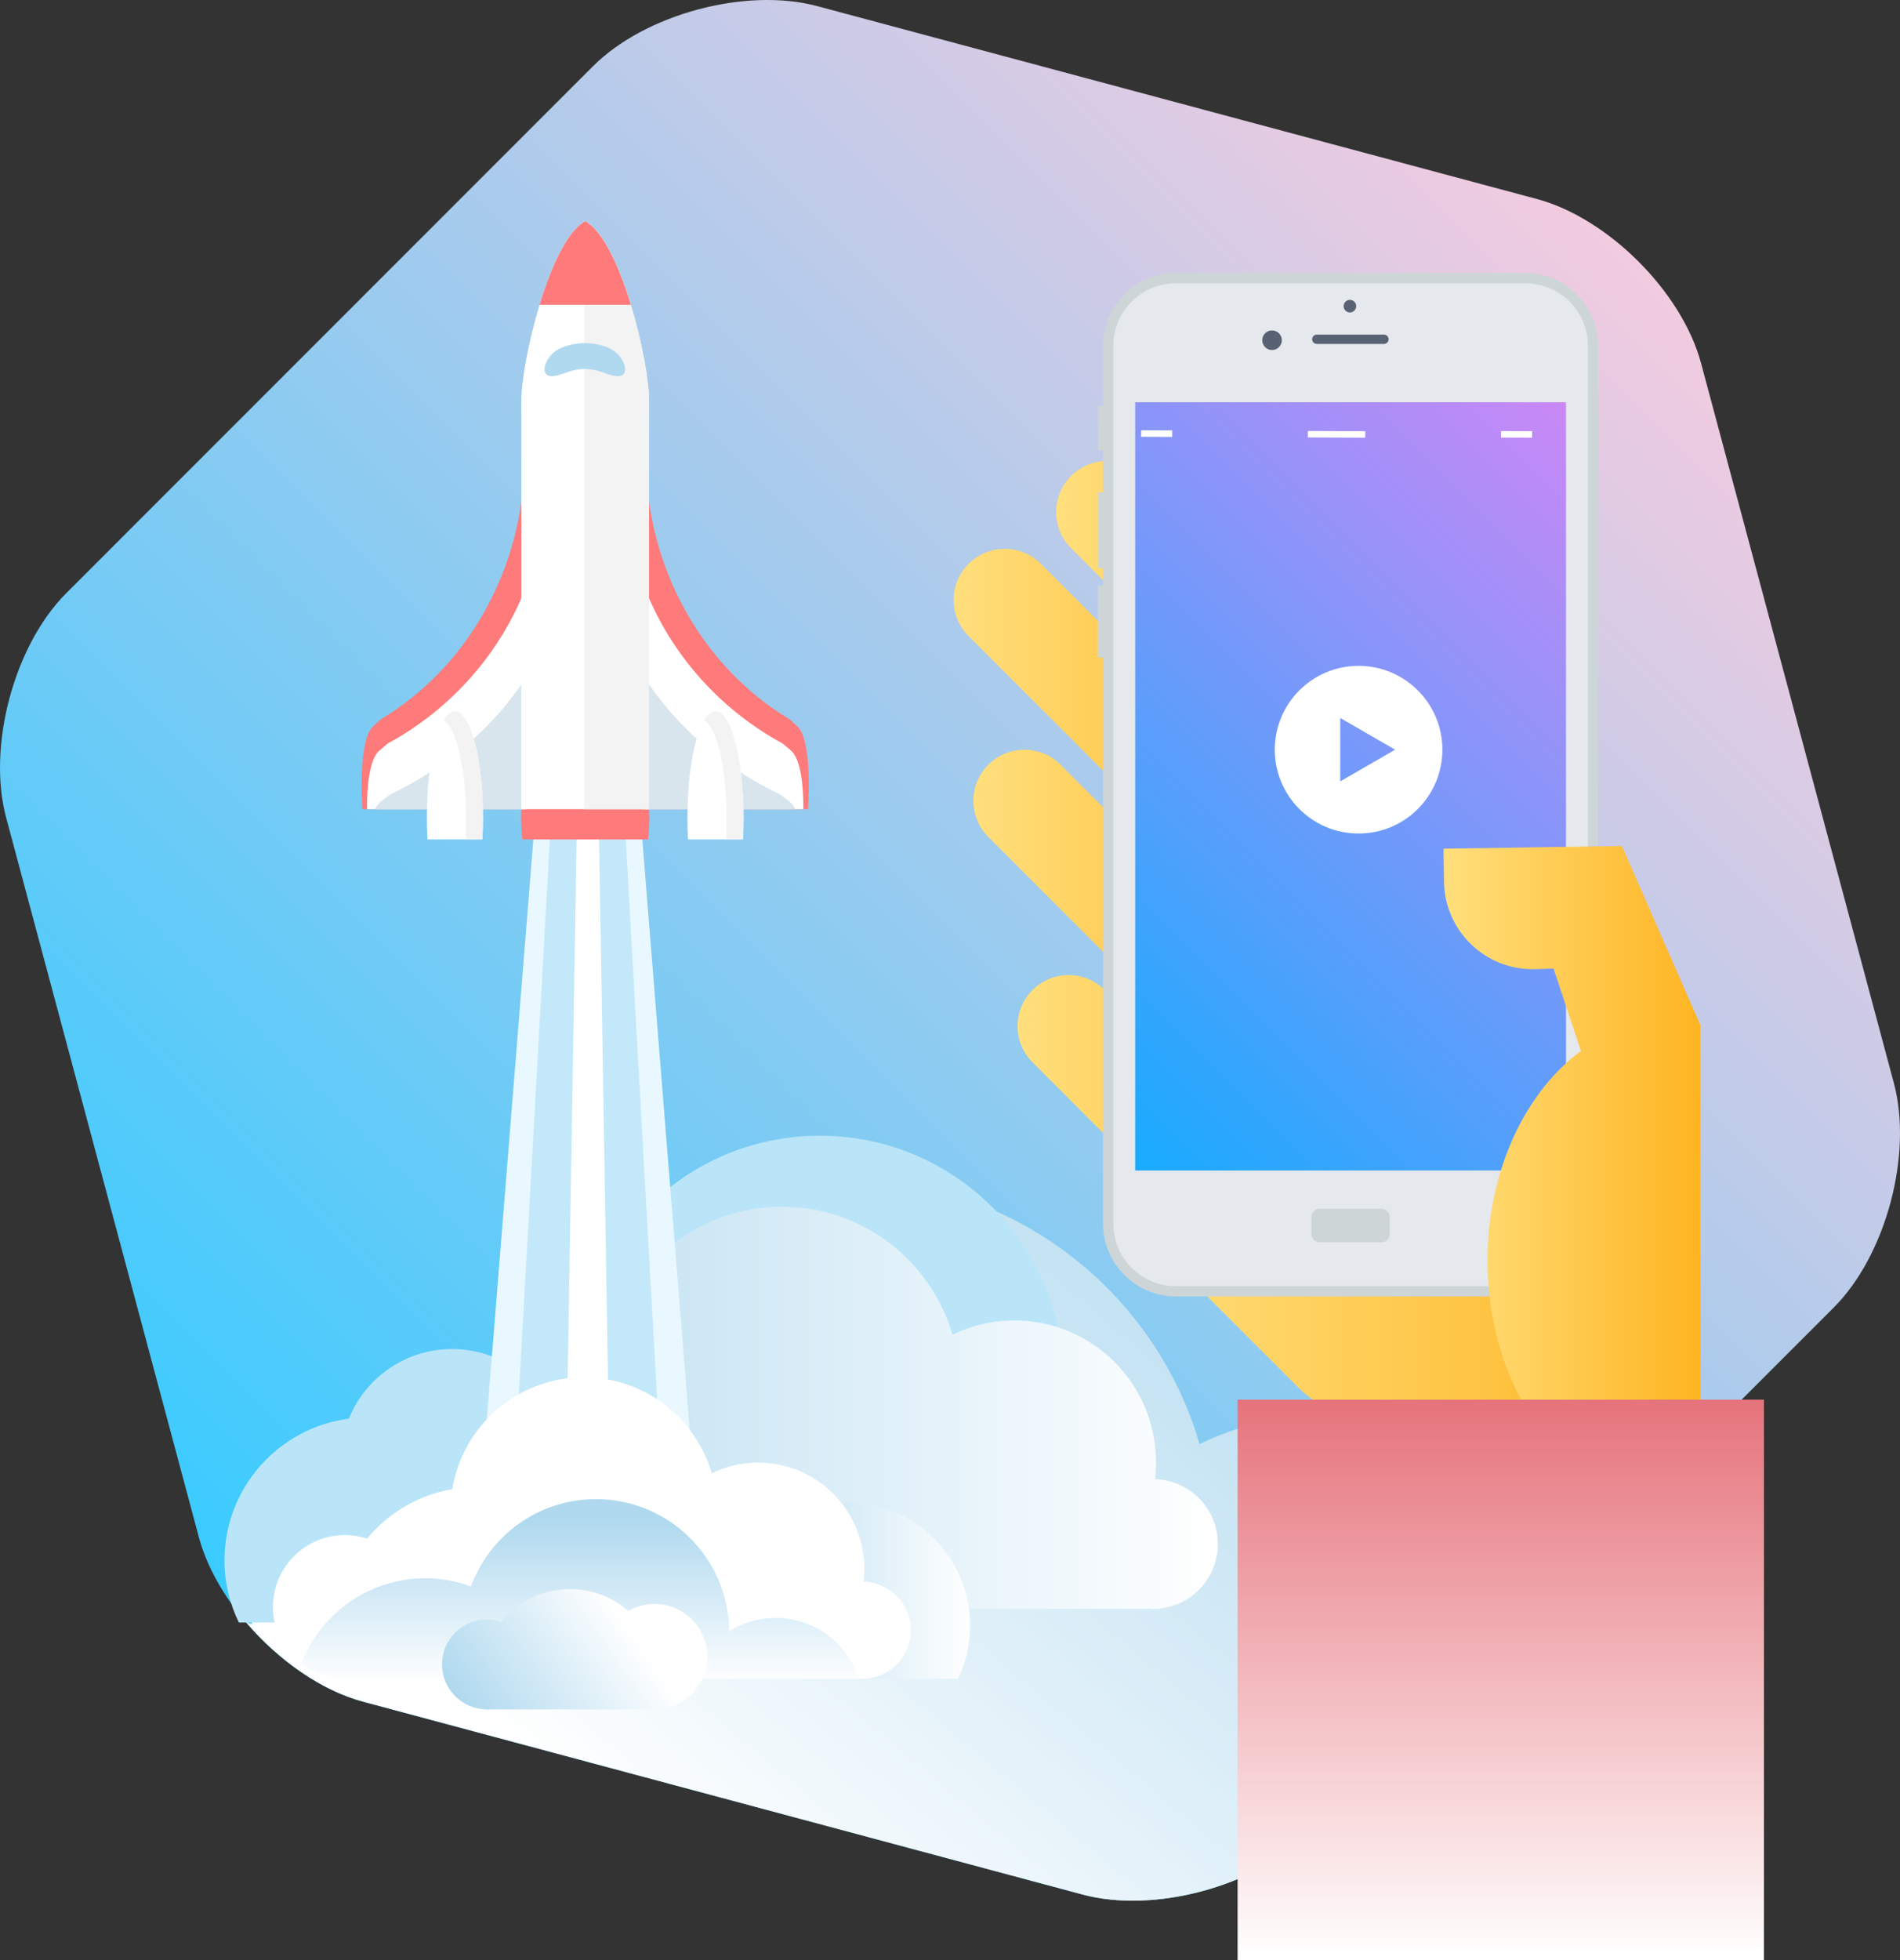<?xml version="1.0" encoding="utf-8"?>
<!-- Generator: Adobe Illustrator 16.0.0, SVG Export Plug-In . SVG Version: 6.00 Build 0)  -->
<!DOCTYPE svg PUBLIC "-//W3C//DTD SVG 1.1//EN" "http://www.w3.org/Graphics/SVG/1.1/DTD/svg11.dtd">
<svg version="1.1" id="Layer_4" xmlns="http://www.w3.org/2000/svg" xmlns:xlink="http://www.w3.org/1999/xlink" x="0px" y="0px"
	 width="283.535px" height="292.435px" viewBox="0 0 283.535 292.435" enable-background="new 0 0 283.535 292.435"
	 xml:space="preserve">
<rect x="0" y="0" width="283.535" height="292.435" fill="#333333" stroke="none"/>
<g>
	<linearGradient id="SVGID_1_" gradientUnits="userSpaceOnUse" x1="39.02" y1="244.516" x2="244.516" y2="39.02">
		<stop  offset="0" style="stop-color:#39CBFF"/>
		<stop  offset="1" style="stop-color:#F2CBE0"/>
	</linearGradient>
	<path fill="url(#SVGID_1_)" d="M195.039,273.656c-7.778,7.778-22.836,11.813-33.461,8.966L54.184,253.847
		c-10.625-2.848-21.648-13.87-24.495-24.495L0.914,121.957c-2.847-10.625,1.188-25.683,8.966-33.461L88.496,9.879
		c7.778-7.778,22.836-11.813,33.461-8.966l107.395,28.775c10.625,2.848,21.647,13.87,24.495,24.495l28.775,107.395
		c2.848,10.625-1.188,25.683-8.966,33.461L195.039,273.656z"/>
	<linearGradient id="SVGID_2_" gradientUnits="userSpaceOnUse" x1="194.469" y1="168.241" x2="99.469" y2="281.241">
		<stop  offset="0" style="stop-color:#B0D9EF"/>
		<stop  offset="1" style="stop-color:#FFFFFF"/>
	</linearGradient>
	<path fill="url(#SVGID_2_)" d="M198.028,211.021c-6.841,0-13.267,1.604-19.019,4.4c-6.643-22.77-27.628-39.405-52.531-39.405
		c-27.233,0-49.734,19.879-53.991,45.883c-13.996,2.455-26.298,9.823-35,20.342c-0.244-0.08-0.497-0.139-0.744-0.212
		c4.784,5.606,11.175,10.138,17.44,11.817l107.394,28.775c10.625,2.848,25.683-1.188,33.461-8.966l40.796-40.796
		C228.289,219.81,214.196,211.021,198.028,211.021z"/>
	<g>
		<g>
			<linearGradient id="SVGID_3_" gradientUnits="userSpaceOnUse" x1="151.851" y1="172.921" x2="206.776" y2="172.921">
				<stop  offset="0" style="stop-color:#FFDF7D"/>
				<stop  offset="1" style="stop-color:#FEB422"/>
			</linearGradient>
			<path fill="url(#SVGID_3_)" d="M154.081,147.689c-2.974,2.976-2.974,7.805,0,10.779l39.687,39.687
				c2.971,2.975,7.799,2.975,10.778,0l0,0c2.974-2.979,2.974-7.805,0-10.782l-39.687-39.684
				C161.883,144.712,157.057,144.712,154.081,147.689L154.081,147.689z"/>
			<linearGradient id="SVGID_4_" gradientUnits="userSpaceOnUse" x1="145.259" y1="139.309" x2="200.188" y2="139.309">
				<stop  offset="0" style="stop-color:#FFDF7D"/>
				<stop  offset="1" style="stop-color:#FEB422"/>
			</linearGradient>
			<path fill="url(#SVGID_4_)" d="M147.49,114.078c-2.976,2.973-2.976,7.801,0,10.781l39.685,39.684
				c2.976,2.975,7.805,2.975,10.781,0l0,0c2.976-2.978,2.976-7.808,0-10.78l-39.688-39.685
				C155.295,111.1,150.467,111.1,147.49,114.078L147.49,114.078z"/>
			<linearGradient id="SVGID_5_" gradientUnits="userSpaceOnUse" x1="142.31" y1="109.339" x2="197.238" y2="109.339">
				<stop  offset="0" style="stop-color:#FFDF7D"/>
				<stop  offset="1" style="stop-color:#FEB422"/>
			</linearGradient>
			<path fill="url(#SVGID_5_)" d="M144.542,84.106c-2.977,2.975-2.977,7.806,0,10.781l39.684,39.684
				c2.974,2.974,7.802,2.974,10.778,0l0,0c2.979-2.973,2.979-7.802,0-10.778L155.32,84.106
				C152.348,81.133,147.518,81.133,144.542,84.106L144.542,84.106z"/>
			<linearGradient id="SVGID_6_" gradientUnits="userSpaceOnUse" x1="157.602" y1="96.232" x2="212.531" y2="96.232">
				<stop  offset="0" style="stop-color:#FFDF7D"/>
				<stop  offset="1" style="stop-color:#FEB422"/>
			</linearGradient>
			<path fill="url(#SVGID_6_)" d="M159.837,71c-2.979,2.975-2.979,7.804,0,10.78l39.685,39.685c2.969,2.975,7.799,2.975,10.775,0
				l0,0c2.979-2.977,2.979-7.804,0-10.779L170.612,71C167.636,68.025,162.81,68.025,159.837,71L159.837,71z"/>
			<linearGradient id="SVGID_7_" gradientUnits="userSpaceOnUse" x1="167.565" y1="174.294" x2="251.981" y2="174.294">
				<stop  offset="0" style="stop-color:#FFDF7D"/>
				<stop  offset="1" style="stop-color:#FEB422"/>
			</linearGradient>
			<path fill="url(#SVGID_7_)" d="M241.193,161.675c-0.339-0.405-0.691-0.803-1.071-1.184l-20.814-20.816
				c-7.072-7.074-18.548-7.074-25.616,0l-20.818,20.816c-7.078,7.073-7.078,18.547,0,25.619l20.818,20.814
				c1.021,1.022,2.141,1.879,3.319,2.605c2.65,2.877,6.437,4.688,10.653,4.688h44.316v-52.544H241.193z"/>
		</g>
		<g>
			<polygon fill="#CDD5D7" points="165.868,67.208 165.868,67.208 163.835,67.208 163.835,67.208 163.835,60.528 163.835,60.528 
				165.868,60.528 165.868,60.528 			"/>
			<polygon fill="#CDD5D7" points="165.868,84.74 165.868,84.74 163.835,84.74 163.835,84.74 163.835,73.47 163.835,73.47 
				165.868,73.47 165.868,73.47 			"/>
			<polygon fill="#CDD5D7" points="165.868,98.099 165.868,98.099 163.835,98.099 163.835,98.099 163.835,87.35 163.835,87.35 
				165.868,87.35 165.868,87.35 			"/>
			<path fill="#CDD5D7" d="M238.496,182.536c0,5.969-4.885,10.854-10.853,10.854h-52.187c-5.969,0-10.853-4.885-10.853-10.854
				V51.586c0-5.97,4.884-10.853,10.853-10.853h52.187c5.968,0,10.853,4.883,10.853,10.853V182.536z"/>
			<path fill="#E5E8EC" d="M175.457,191.859c-5.139,0-9.323-4.181-9.323-9.323V51.586c0-5.139,4.185-9.324,9.323-9.324h52.187
				c5.141,0,9.322,4.186,9.322,9.324v130.95c0,5.143-4.182,9.323-9.322,9.323H175.457z"/>
			<linearGradient id="SVGID_8_" gradientUnits="userSpaceOnUse" x1="156.826" y1="162.029" x2="246.272" y2="72.583">
				<stop  offset="0" style="stop-color:#17ABFE"/>
				<stop  offset="1" style="stop-color:#CA88F6"/>
			</linearGradient>
			<rect x="169.402" y="60.006" fill="url(#SVGID_8_)" width="64.293" height="114.599"/>
			<g>
				<circle fill="#596273" cx="189.825" cy="50.752" r="1.462"/>
				<circle fill="#596273" cx="201.447" cy="45.671" r="0.938"/>
				<path fill="#596273" d="M207.221,50.611c0,0.386-0.312,0.695-0.697,0.695h-10.015c-0.386,0-0.698-0.31-0.698-0.695l0,0
					c0-0.384,0.312-0.697,0.698-0.697h10.015C206.909,49.914,207.221,50.228,207.221,50.611L207.221,50.611z"/>
			</g>
			<path fill="#CDD5D7" d="M207.394,184.066c0,0.693-0.559,1.255-1.25,1.255h-9.185c-0.691,0-1.254-0.562-1.254-1.255v-2.507
				c0-0.69,0.562-1.252,1.254-1.252h9.185c0.691,0,1.25,0.562,1.25,1.252V184.066z"/>
		</g>
		<linearGradient id="SVGID_9_" gradientUnits="userSpaceOnUse" x1="215.42" y1="170.216" x2="253.744" y2="170.216">
			<stop  offset="0" style="stop-color:#FFDF7D"/>
			<stop  offset="1" style="stop-color:#FEB422"/>
		</linearGradient>
		<path fill="url(#SVGID_9_)" d="M242.102,126.355l-0.176-0.151l-26.48,0.398c-0.006,0.19-0.029,0.37-0.025,0.558l0.07,4.404
			c0.12,7.308,6.14,13.132,13.442,13.015l2.896-0.095l4.093,12.291c-8.314,6.14-13.938,17.846-13.938,31.287
			c0,10.325,3.32,19.624,8.625,26.165h23.137v-61.29L242.102,126.355z"/>
		<g>
			<linearGradient id="SVGID_10_" gradientUnits="userSpaceOnUse" x1="223.959" y1="292.435" x2="223.959" y2="208.796">
				<stop  offset="0" style="stop-color:#FFFFFF"/>
				<stop  offset="1" style="stop-color:#E6737C"/>
			</linearGradient>
			<rect x="184.686" y="208.796" fill="url(#SVGID_10_)" width="78.547" height="83.639"/>
		</g>
		<path fill="#FFFFFF" d="M202.739,99.328c-6.906,0-12.506,5.6-12.506,12.507s5.6,12.506,12.506,12.506
			c6.907,0,12.507-5.599,12.507-12.506S209.646,99.328,202.739,99.328z M204.096,114.199l-4.094,2.361v-4.726v-4.727l4.094,2.361
			l4.095,2.365L204.096,114.199z"/>
	</g>
	<g>
		<path fill="#BAE5F8" d="M155.062,221.541c2.311-4.772,3.645-10.118,3.645-15.771c0-20.076-16.275-36.351-36.35-36.351
			c-20.082,0-36.363,16.274-36.363,36.351c0,5.653,1.328,10.999,3.658,15.771H155.062z"/>
		<linearGradient id="SVGID_11_" gradientUnits="userSpaceOnUse" x1="54.846" y1="210.01" x2="181.742" y2="210.01">
			<stop  offset="0" style="stop-color:#B0D9EF"/>
			<stop  offset="1" style="stop-color:#FFFFFF"/>
		</linearGradient>
		<path fill="url(#SVGID_11_)" d="M172.352,220.654c0.1-0.822,0.158-1.662,0.158-2.515c0-11.686-9.463-21.162-21.154-21.162
			c-3.314,0-6.428,0.777-9.215,2.132c-3.219-11.032-13.387-19.093-25.453-19.093c-13.195,0-24.098,9.632-26.16,22.231
			c-6.781,1.189-12.742,4.76-16.958,9.856c-1.387-0.454-2.872-0.707-4.417-0.707c-7.897,0-14.306,6.406-14.306,14.304
			c0,7.804,6.254,14.134,14.02,14.292c0,0,0,0.008,0.004,0.01h41.275h11.904h5.164h26.941h17.076
			c0.008-0.022,0.016-0.051,0.023-0.076c0.27,0.025,0.523,0.076,0.799,0.076c5.354,0,9.689-4.333,9.689-9.688
			C181.742,225.069,177.564,220.817,172.352,220.654z"/>
		<path fill="#BAE5F8" d="M78.107,233.14c0,8.77-7.104,15.881-15.873,15.881c-8.771,0-15.883-7.111-15.883-15.881
			c0-8.763,7.112-15.875,15.883-15.875C71.003,217.265,78.107,224.377,78.107,233.14z"/>
		<linearGradient id="SVGID_12_" gradientUnits="userSpaceOnUse" x1="108.082" y1="237.3" x2="144.773" y2="237.3">
			<stop  offset="0" style="stop-color:#B0D9EF"/>
			<stop  offset="1" style="stop-color:#FFFFFF"/>
		</linearGradient>
		<path fill="url(#SVGID_12_)" d="M142.934,250.451c1.168-2.409,1.84-5.106,1.84-7.959c0-10.131-8.213-18.344-18.342-18.344
			c-10.135,0-18.35,8.213-18.35,18.344c0,2.853,0.67,5.55,1.846,7.959H142.934z"/>
		<path fill="#BAE5F8" d="M74.039,242.038c1.357-2.801,2.141-5.938,2.141-9.257c0-11.783-9.554-21.336-21.336-21.336
			c-11.788,0-21.344,9.553-21.344,21.336c0,3.318,0.779,6.456,2.147,9.257H74.039z"/>
		<path fill="#BAE5F8" d="M82.391,225.038c1.055-2.179,1.664-4.62,1.664-7.2c0-9.164-7.43-16.595-16.594-16.595
			c-9.168,0-16.601,7.431-16.601,16.595c0,2.58,0.606,5.021,1.669,7.2H82.391z"/>
		<polygon fill="#E9F8FF" points="87.725,68.77 95.543,121.37 103.361,218.77 87.725,218.77 72.084,218.77 79.902,121.37 		"/>
		<polygon fill="#C3E8FA" points="87.725,68.77 93.172,121.37 98.621,218.77 87.725,218.77 76.824,218.77 82.273,121.37 		"/>
		<polygon fill="#FFFFFF" points="87.725,68.77 89.338,121.37 90.947,218.77 87.725,218.77 84.494,218.77 86.109,121.37 		"/>
		<path fill="#FFFFFF" d="M128.873,235.938c0.074-0.617,0.117-1.246,0.117-1.886c0-8.766-7.098-15.873-15.867-15.873
			c-2.484,0-4.82,0.582-6.912,1.599c-2.412-8.275-10.039-14.32-19.092-14.32c-9.896,0-18.075,7.224-19.621,16.675
			c-5.087,0.892-9.559,3.569-12.72,7.394c-1.041-0.341-2.156-0.53-3.314-0.53c-5.924,0-10.73,4.805-10.73,10.729
			c0,5.853,4.691,10.601,10.515,10.72c0,0,0,0.005,0.003,0.008h30.96h8.93h3.873h20.207h12.809c0.006-0.018,0.012-0.039,0.018-0.058
			c0.203,0.019,0.395,0.058,0.6,0.058c4.016,0,7.268-3.251,7.268-7.267C135.916,239.249,132.783,236.06,128.873,235.938z"/>
		<linearGradient id="SVGID_13_" gradientUnits="userSpaceOnUse" x1="86.555" y1="227.102" x2="86.555" y2="251.332">
			<stop  offset="0" style="stop-color:#B0D9EF"/>
			<stop  offset="1" style="stop-color:#FFFFFF"/>
		</linearGradient>
		<path fill="url(#SVGID_13_)" d="M115.738,241.351c-2.539,0-4.908,0.733-6.914,1.99c-0.104-10.901-8.965-19.71-19.891-19.71
			c-8.576,0-15.854,5.427-18.657,13.024c-2.12-0.77-4.399-1.213-6.785-1.213c-8.477,0-15.697,5.304-18.564,12.769
			c1.755,1.353,3.94,2.186,6.323,2.232c0,0,0,0.005,0.003,0.008h30.96h8.93h3.873h20.207h12.809
			c0.006-0.018,0.012-0.039,0.018-0.058c0.051,0.003,0.096,0.009,0.135,0.013C126.49,245.155,121.562,241.351,115.738,241.351z"/>
		<g>
			<g>
				<linearGradient id="SVGID_14_" gradientUnits="userSpaceOnUse" x1="67.517" y1="251.886" x2="89.517" y2="236.552">
					<stop  offset="0" style="stop-color:#B0D9EF"/>
					<stop  offset="1" style="stop-color:#FFFFFF"/>
				</linearGradient>
				<path fill="url(#SVGID_14_)" d="M79.398,248.283c0,3.711-3.002,6.717-6.719,6.717c-3.705,0-6.713-3.006-6.713-6.717
					c0-3.709,3.008-6.713,6.713-6.713C76.396,241.57,79.398,244.574,79.398,248.283z"/>
				<linearGradient id="SVGID_15_" gradientUnits="userSpaceOnUse" x1="71.852" y1="258.106" x2="93.852" y2="242.773">
					<stop  offset="0" style="stop-color:#B0D9EF"/>
					<stop  offset="1" style="stop-color:#FFFFFF"/>
				</linearGradient>
				<path fill="url(#SVGID_15_)" d="M97.518,255c0.531-1.44,0.842-2.99,0.842-4.618c0-7.359-5.965-13.327-13.328-13.327
					c-7.357,0-13.324,5.968-13.324,13.327c0,1.628,0.305,3.178,0.84,4.618H97.518z"/>
			</g>
			<linearGradient id="SVGID_16_" gradientUnits="userSpaceOnUse" x1="75.148" y1="262.835" x2="97.149" y2="247.501">
				<stop  offset="0" style="stop-color:#B0D9EF"/>
				<stop  offset="1" style="stop-color:#FFFFFF"/>
			</linearGradient>
			<circle fill="url(#SVGID_16_)" cx="97.671" cy="247.136" r="7.866"/>
		</g>
		<g>
			<g>
				<path fill="#FF7A7A" d="M87.326,106.084c-5.285,0-9.57,7.117-9.57,15.896c0,1.113,0.07,2.2,0.201,3.247h18.742
					c0.131-1.047,0.199-2.134,0.199-3.247C96.898,113.201,92.613,106.084,87.326,106.084z"/>
			</g>
			<g>
				<g>
					<path fill="#FF7A7A" d="M78.291,67.996c0,16.938-8.676,31.675-21.48,39.311c-0.383,0.356-0.762,0.706-1.13,1.044
						c-2.366,2.158-1.595,12.362-1.595,12.362h24.328c0,0,0-53.102,0-59.024c0,0.913-0.078,2.065-0.221,3.388
						C78.252,66.044,78.291,67.016,78.291,67.996z"/>
					<path fill="#FFFFFF" d="M78.414,87.761c-3.88,9.88-11.206,18.071-20.527,23.136c-0.422,0.357-0.837,0.708-1.24,1.043
						c-1.58,1.317-1.886,5.614-1.882,8.773h23.649C78.414,120.713,78.414,103.629,78.414,87.761z"/>
					<path fill="#D8E5ED" d="M56.901,119.517c-0.377,0.278-0.688,0.693-0.948,1.196h22.461c0,0,0-8.748,0-19.535
						c-4.721,7.26-11.695,13.268-20.106,17.295C57.832,118.831,57.359,119.181,56.901,119.517z"/>
				</g>
				<g>
					<path fill="#FF7A7A" d="M96.365,67.996c0,16.938,8.676,31.675,21.479,39.311c0.385,0.356,0.764,0.706,1.131,1.044
						c2.365,2.158,1.594,12.362,1.594,12.362H96.242c0,0,0-53.102,0-59.024c0,0.913,0.078,2.065,0.221,3.388
						C96.404,66.044,96.365,67.016,96.365,67.996z"/>
					<path fill="#FFFFFF" d="M96.242,87.761c3.879,9.88,11.205,18.071,20.525,23.136c0.422,0.357,0.838,0.708,1.24,1.043
						c1.58,1.317,1.885,5.614,1.883,8.773H96.242C96.242,120.713,96.242,103.629,96.242,87.761z"/>
					<path fill="#D8E5ED" d="M117.754,119.517c0.377,0.278,0.689,0.693,0.949,1.196H96.242c0,0,0-8.748,0-19.535
						c4.721,7.26,11.693,13.268,20.105,17.295C116.824,118.831,117.297,119.181,117.754,119.517z"/>
				</g>
			</g>
			<g>
				<path fill="#FFFFFF" d="M96.859,120.713V59.695c0-5.586-4.15-23.708-9.533-26.691c-5.383,2.983-9.531,21.105-9.531,26.691
					v61.018H96.859z"/>
				<path fill="#F3F3F3" d="M87.326,33.004c-0.053,0.029-0.107,0.071-0.16,0.104v87.604h9.693V59.695
					C96.859,54.109,92.709,35.987,87.326,33.004z"/>
				<path fill="#FF7A7A" d="M80.514,45.464h13.627c-1.715-5.636-4.107-10.961-6.814-12.46
					C84.621,34.503,82.227,39.828,80.514,45.464z"/>
			</g>
			<path fill="#B0D9EF" d="M93.195,55.571c-0.393,0.892-1.689,0.555-3.211-0.014c-1.74-0.682-3.682-0.682-5.422,0
				c-1.52,0.566-2.816,0.905-3.209,0.014l0,0c-0.4-0.869,0.547-2.976,2.527-3.742c2.176-0.853,4.611-0.853,6.789,0
				C92.648,52.59,93.596,54.699,93.195,55.571L93.195,55.571z"/>
			<g>
				<g>
					<path fill="#FFFFFF" d="M67.886,106.084c-2.313,0-4.188,7.117-4.188,15.896c0,1.113,0.029,2.2,0.087,3.247h8.199
						c0.059-1.047,0.088-2.134,0.088-3.247C72.073,113.201,70.198,106.084,67.886,106.084z"/>
					<path fill="#F3F3F3" d="M67.886,106.084c-0.604,0-1.176,0.493-1.695,1.365c1.9,1.038,3.365,7.229,3.365,14.733
						c0,1.044-0.029,2.06-0.083,3.044h2.512c0.059-1.047,0.088-2.134,0.088-3.247C72.073,113.201,70.198,106.084,67.886,106.084z"/>
				</g>
				<g>
					<path fill="#FFFFFF" d="M106.77,106.084c-2.312,0-4.188,7.117-4.188,15.896c0,1.113,0.031,2.2,0.088,3.247h8.201
						c0.057-1.047,0.086-2.134,0.086-3.247C110.957,113.201,109.084,106.084,106.77,106.084z"/>
					<path fill="#F3F3F3" d="M106.77,106.084c-0.604,0-1.176,0.493-1.693,1.365c1.9,1.038,3.363,7.229,3.363,14.733
						c0,1.044-0.027,2.06-0.082,3.044h2.514c0.057-1.047,0.086-2.134,0.086-3.247C110.957,113.201,109.084,106.084,106.77,106.084z"
						/>
				</g>
			</g>
		</g>
	</g>
	<g>
		
			<rect x="195.191" y="64.208" transform="matrix(1 0.004 -0.004 1 0.23 -0.704)" fill="#FFFFFF" width="8.573" height="0.973"/>
		
			<rect x="224.003" y="64.293" transform="matrix(1 0.003 -0.003 1 0.192 -0.667)" fill="#FFFFFF" width="4.636" height="0.976"/>
		
			<rect x="170.317" y="64.12" transform="matrix(1 0.004 -0.004 1 0.232 -0.618)" fill="#FFFFFF" width="4.638" height="0.975"/>
	</g>
</g>
</svg>
